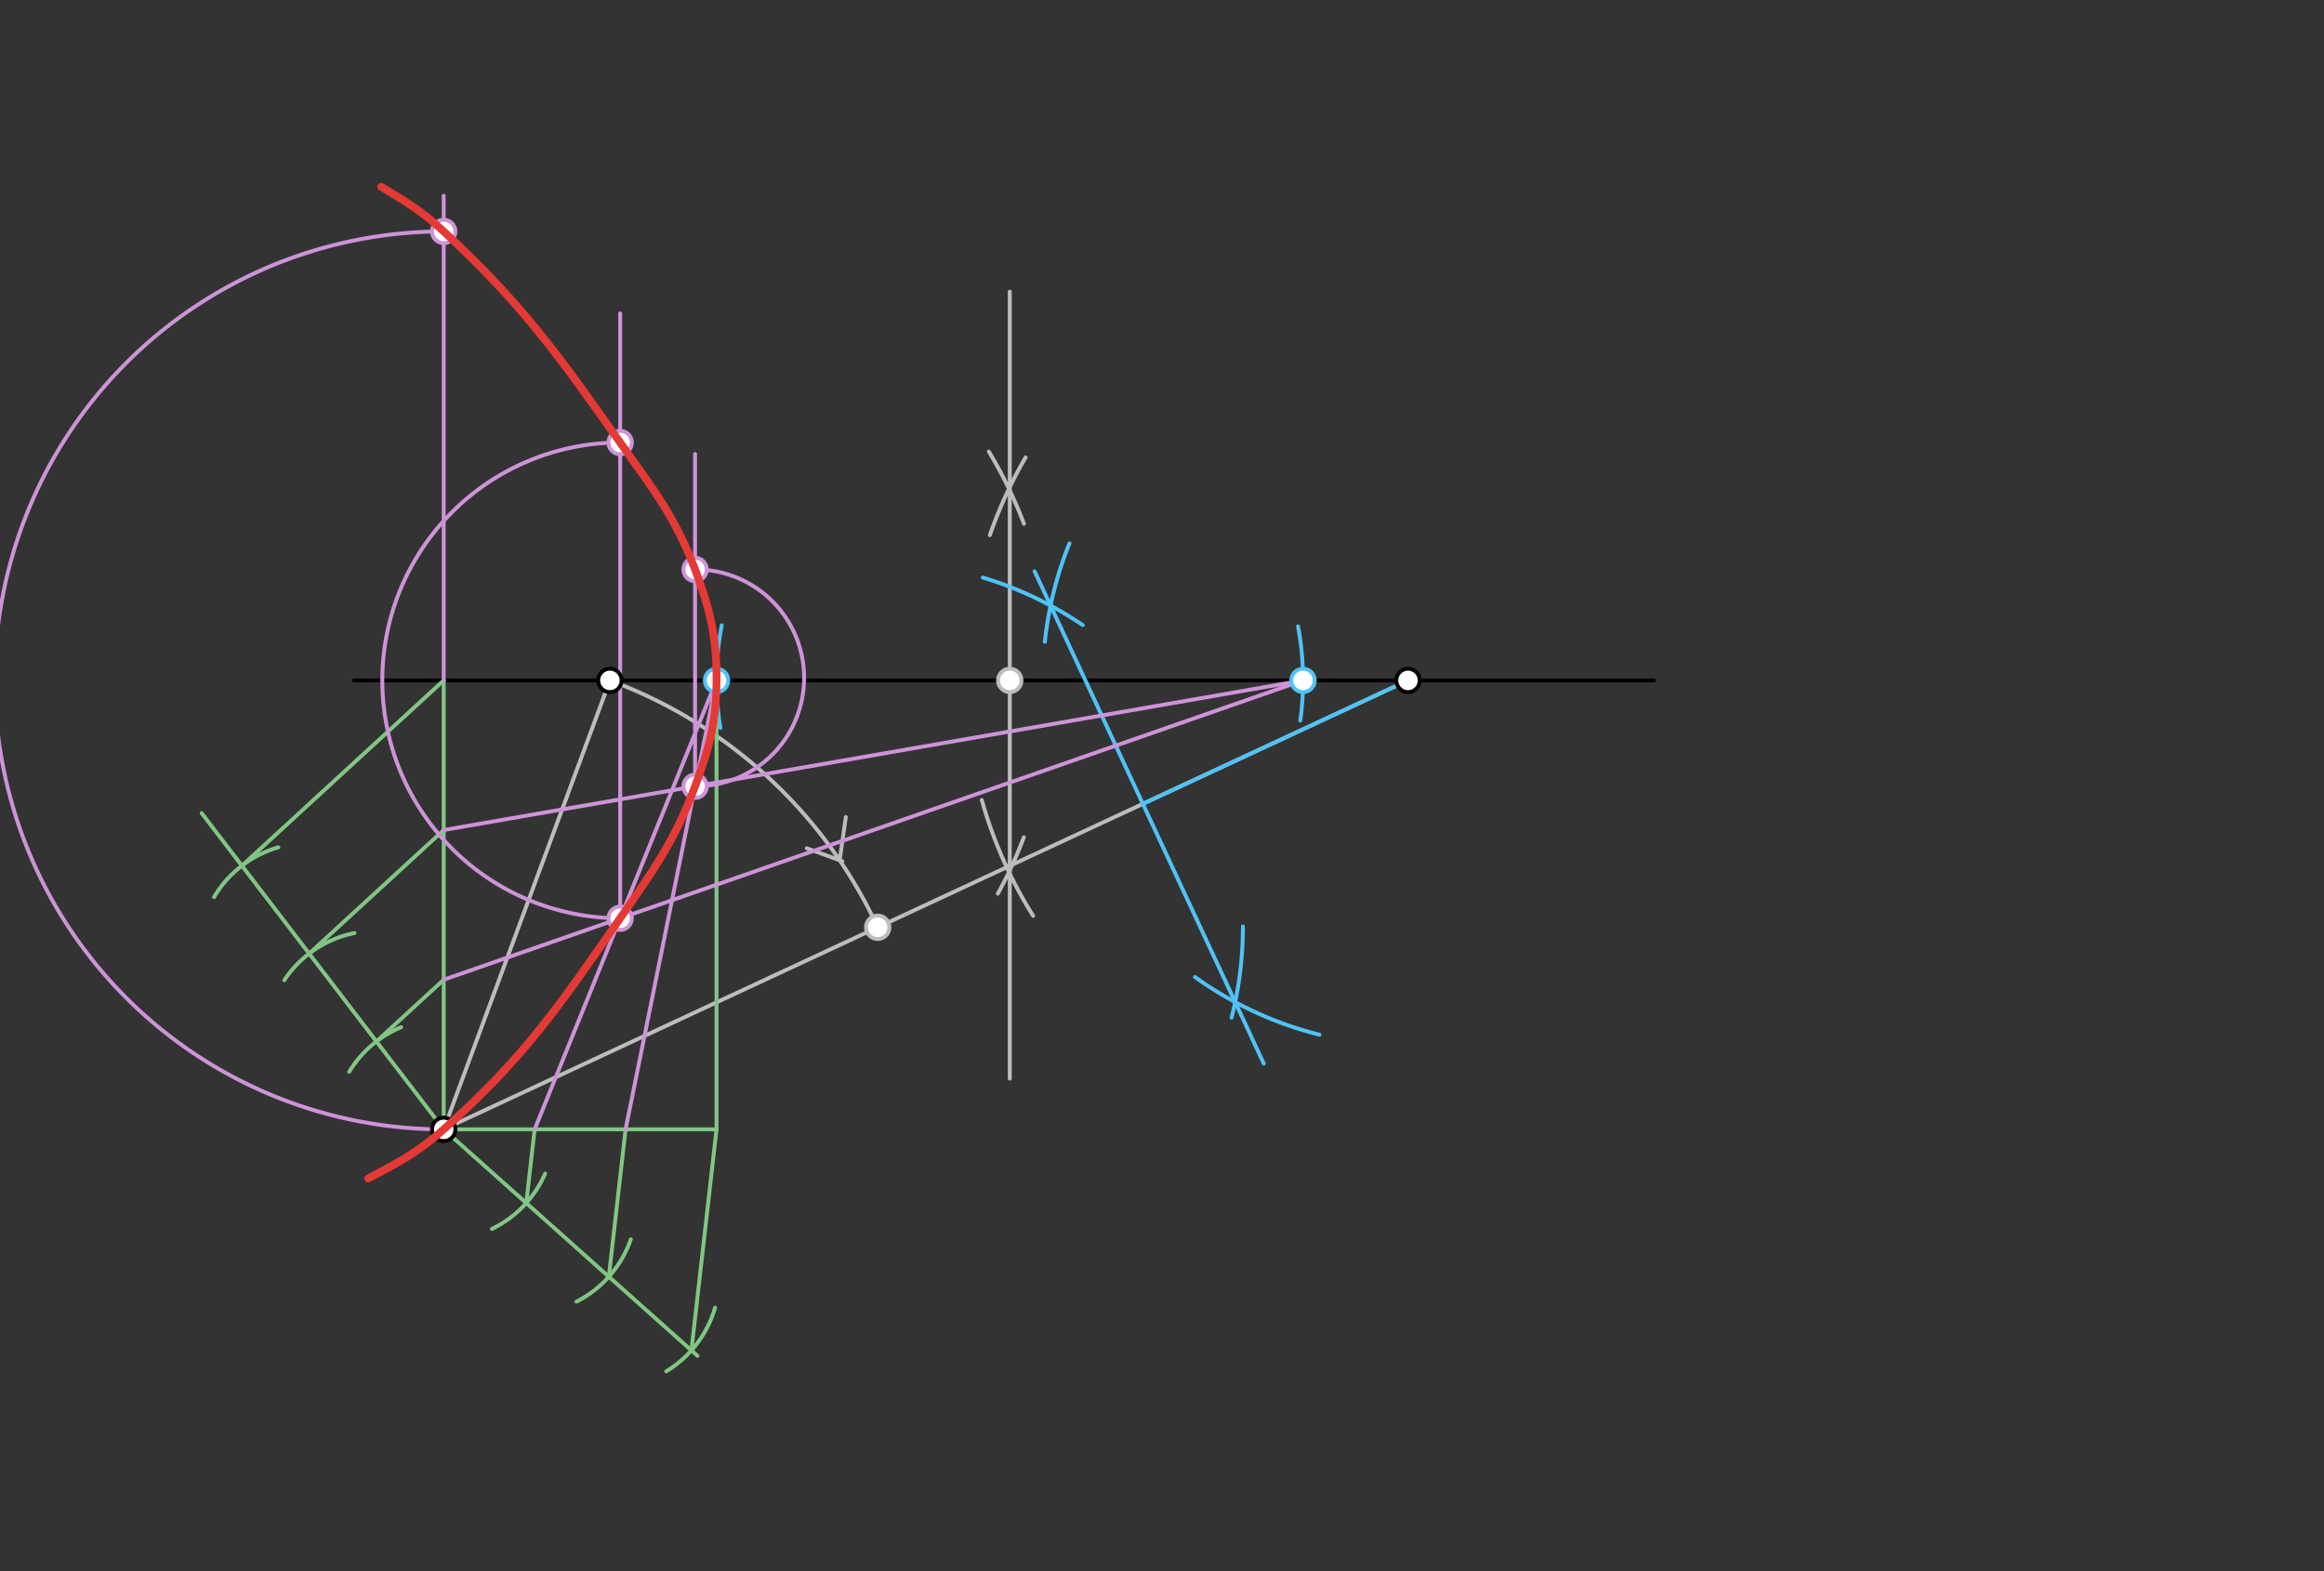 <svg xmlns="http://www.w3.org/2000/svg" class="svg--1it" height="100%" preserveAspectRatio="xMidYMid meet" viewBox="0 0 595.276 402.52" width="100%"><rect x="0" y="0" width="595.276" height="402.52" fill="#333333" stroke="none"/><defs><marker id="marker-arrow" markerHeight="16" markerUnits="userSpaceOnUse" markerWidth="24" orient="auto-start-reverse" refX="24" refY="4" viewBox="0 0 24 8"><path d="M 0 0 L 24 4 L 0 8 z" stroke="inherit"></path></marker></defs><g class="aux-layer--1FB"><g class="element--2qn"><line stroke="#000000" stroke-dasharray="none" stroke-linecap="round" stroke-width="1" x1="90.65" x2="423.65" y1="174.283" y2="174.283"></line></g><g class="element--2qn"><path d="M 253.542 137.077 A 113.386 113.386 0 0 1 262.71 117.152" fill="none" stroke="#BDBDBD" stroke-dasharray="none" stroke-linecap="round" stroke-width="1"></path></g><g class="element--2qn"><path d="M 251.483 204.927 A 113.386 113.386 0 0 0 264.638 234.599" fill="none" stroke="#BDBDBD" stroke-dasharray="none" stroke-linecap="round" stroke-width="1"></path></g><g class="element--2qn"><path d="M 262.281 134.179 A 113.386 113.386 0 0 0 253.296 115.686" fill="none" stroke="#BDBDBD" stroke-dasharray="none" stroke-linecap="round" stroke-width="1"></path></g><g class="element--2qn"><path d="M 255.59 228.899 A 113.386 113.386 0 0 0 262.248 214.477" fill="none" stroke="#BDBDBD" stroke-dasharray="none" stroke-linecap="round" stroke-width="1"></path></g><g class="element--2qn"><line stroke="#BDBDBD" stroke-dasharray="none" stroke-linecap="round" stroke-width="1" x1="258.65" x2="258.65" y1="74.697" y2="276.283"></line></g><g class="element--2qn"><line stroke="#BDBDBD" stroke-dasharray="none" stroke-linecap="round" stroke-width="1" x1="113.65" x2="360.65" y1="289.283" y2="174.283"></line></g><g class="element--2qn"><line stroke="#BDBDBD" stroke-dasharray="none" stroke-linecap="round" stroke-width="1" x1="113.65" x2="156.225" y1="289.283" y2="174.283"></line></g><g class="element--2qn"><path d="M 156.225 174.283 A 122.628 122.628 0 0 1 224.819 237.524" fill="none" stroke="#BDBDBD" stroke-dasharray="none" stroke-linecap="round" stroke-width="1"></path></g><g class="element--2qn"><line stroke="#BDBDBD" stroke-dasharray="none" stroke-linecap="round" stroke-width="1" x1="206.65" x2="215.757" y1="217.283" y2="220.605"></line></g><g class="element--2qn"><line stroke="#BDBDBD" stroke-dasharray="none" stroke-linecap="round" stroke-width="1" x1="215.073" x2="216.65" y1="220.355" y2="209.283"></line></g><g class="element--2qn"><path d="M 318.362 237.313 A 93.543 93.543 0 0 1 315.452 260.678" fill="none" stroke="#4FC3F7" stroke-dasharray="none" stroke-linecap="round" stroke-width="1"></path></g><g class="element--2qn"><path d="M 251.753 147.942 A 93.543 93.543 0 0 1 277.337 160.115" fill="none" stroke="#4FC3F7" stroke-dasharray="none" stroke-linecap="round" stroke-width="1"></path></g><g class="element--2qn"><path d="M 267.632 164.388 A 93.543 93.543 0 0 1 273.94 139.187" fill="none" stroke="#4FC3F7" stroke-dasharray="none" stroke-linecap="round" stroke-width="1"></path></g><g class="element--2qn"><path d="M 306.095 250.271 A 93.543 93.543 0 0 0 337.962 265.034" fill="none" stroke="#4FC3F7" stroke-dasharray="none" stroke-linecap="round" stroke-width="1"></path></g><g class="element--2qn"><line stroke="#4FC3F7" stroke-dasharray="none" stroke-linecap="round" stroke-width="1" x1="323.705" x2="265.011" y1="272.423" y2="146.358"></line></g><g class="element--2qn"><line stroke="#4FC3F7" stroke-dasharray="none" stroke-linecap="round" stroke-width="1" x1="292.735" x2="360.65" y1="205.904" y2="174.283"></line></g><g class="element--2qn"><path d="M 332.481 160.44 A 75.118 75.118 0 0 1 333.064 184.547" fill="none" stroke="#4FC3F7" stroke-dasharray="none" stroke-linecap="round" stroke-width="1"></path></g><g class="element--2qn"><path d="M 184.868 160.178 A 75.118 75.118 0 0 0 184.521 186.436" fill="none" stroke="#4FC3F7" stroke-dasharray="none" stroke-linecap="round" stroke-width="1"></path></g><g class="element--2qn"><line stroke="#81C784" stroke-dasharray="none" stroke-linecap="round" stroke-width="1" x1="113.65" x2="113.65" y1="289.283" y2="174.283"></line></g><g class="element--2qn"><line stroke="#81C784" stroke-dasharray="none" stroke-linecap="round" stroke-width="1" x1="113.65" x2="183.532" y1="289.283" y2="289.283"></line></g><g class="element--2qn"><line stroke="#81C784" stroke-dasharray="none" stroke-linecap="round" stroke-width="1" x1="183.532" x2="183.532" y1="174.283" y2="289.283"></line></g><g class="element--2qn"><line stroke="#81C784" stroke-dasharray="none" stroke-linecap="round" stroke-width="1" x1="113.65" x2="51.65" y1="289.283" y2="208.283"></line></g><g class="element--2qn"><path d="M 89.436 274.545 A 28.346 28.346 0 0 1 102.748 263.117" fill="none" stroke="#81C784" stroke-dasharray="none" stroke-linecap="round" stroke-width="1"></path></g><g class="element--2qn"><path d="M 72.825 251.065 A 28.346 28.346 0 0 1 90.793 238.992" fill="none" stroke="#81C784" stroke-dasharray="none" stroke-linecap="round" stroke-width="1"></path></g><g class="element--2qn"><path d="M 54.819 229.79 A 28.346 28.346 0 0 1 71.29 217.042" fill="none" stroke="#81C784" stroke-dasharray="none" stroke-linecap="round" stroke-width="1"></path></g><g class="element--2qn"><line stroke="#81C784" stroke-dasharray="none" stroke-linecap="round" stroke-width="1" x1="61.962" x2="113.65" y1="221.755" y2="174.283"></line></g><g class="element--2qn"><line stroke="#81C784" stroke-dasharray="none" stroke-linecap="round" stroke-width="1" x1="79.191" x2="113.65" y1="244.265" y2="212.617"></line></g><g class="element--2qn"><line stroke="#81C784" stroke-dasharray="none" stroke-linecap="round" stroke-width="1" x1="96.421" x2="113.65" y1="266.774" y2="250.95"></line></g><g class="element--2qn"><line stroke="#81C784" stroke-dasharray="none" stroke-linecap="round" stroke-width="1" x1="113.65" x2="178.65" y1="289.283" y2="347.283"></line></g><g class="element--2qn"><path d="M 126.017 314.79 A 28.346 28.346 0 0 0 139.635 300.61" fill="none" stroke="#81C784" stroke-dasharray="none" stroke-linecap="round" stroke-width="1"></path></g><g class="element--2qn"><path d="M 147.663 333.416 A 28.346 28.346 0 0 0 161.582 317.445" fill="none" stroke="#81C784" stroke-dasharray="none" stroke-linecap="round" stroke-width="1"></path></g><g class="element--2qn"><path d="M 170.67 351.254 A 28.346 28.346 0 0 0 183.161 334.973" fill="none" stroke="#81C784" stroke-dasharray="none" stroke-linecap="round" stroke-width="1"></path></g><g class="element--2qn"><line stroke="#81C784" stroke-dasharray="none" stroke-linecap="round" stroke-width="1" x1="177.101" x2="183.532" y1="345.902" y2="289.283"></line></g><g class="element--2qn"><line stroke="#81C784" stroke-dasharray="none" stroke-linecap="round" stroke-width="1" x1="155.951" x2="160.238" y1="327.029" y2="289.283"></line></g><g class="element--2qn"><line stroke="#81C784" stroke-dasharray="none" stroke-linecap="round" stroke-width="1" x1="134.8" x2="136.944" y1="308.156" y2="289.283"></line></g><g class="element--2qn"><line stroke="#CE93D8" stroke-dasharray="none" stroke-linecap="round" stroke-width="1" x1="136.944" x2="183.532" y1="289.283" y2="174.283"></line></g><g class="element--2qn"><line stroke="#CE93D8" stroke-dasharray="none" stroke-linecap="round" stroke-width="1" x1="113.65" x2="333.768" y1="250.95" y2="174.283"></line></g><g class="element--2qn"><line stroke="#CE93D8" stroke-dasharray="none" stroke-linecap="round" stroke-width="1" x1="160.238" x2="183.532" y1="289.283" y2="174.283"></line></g><g class="element--2qn"><line stroke="#CE93D8" stroke-dasharray="none" stroke-linecap="round" stroke-width="1" x1="113.65" x2="333.768" y1="212.617" y2="174.283"></line></g><g class="element--2qn"><line stroke="#CE93D8" stroke-dasharray="none" stroke-linecap="round" stroke-width="1" x1="158.851" x2="158.851" y1="235.207" y2="80.283"></line></g><g class="element--2qn"><line stroke="#CE93D8" stroke-dasharray="none" stroke-linecap="round" stroke-width="1" x1="178.039" x2="178.039" y1="201.403" y2="116.283"></line></g><g class="element--2qn"><path d="M 178.039 201.403 A 27.762 27.762 0 1 0 178.039 145.88" fill="none" stroke="#CE93D8" stroke-dasharray="none" stroke-linecap="round" stroke-width="1"></path></g><g class="element--2qn"><path d="M 158.851 235.207 A 60.923 60.923 0 0 1 158.851 113.36" fill="none" stroke="#CE93D8" stroke-dasharray="none" stroke-linecap="round" stroke-width="1"></path></g><g class="element--2qn"><line stroke="#CE93D8" stroke-dasharray="none" stroke-linecap="round" stroke-width="1" x1="113.65" x2="113.65" y1="174.283" y2="50.142"></line></g><g class="element--2qn"><path d="M 113.65 289.283 A 115 115 0 0 1 113.65 59.283" fill="none" stroke="#CE93D8" stroke-dasharray="none" stroke-linecap="round" stroke-width="1"></path></g><g class="element--2qn"><circle cx="360.65" cy="174.283" r="3" stroke="#000000" stroke-width="1" fill="#ffffff"></circle>}</g><g class="element--2qn"><circle cx="156.225" cy="174.283" r="3" stroke="#000000" stroke-width="1" fill="#ffffff"></circle>}</g><g class="element--2qn"><circle cx="113.65" cy="289.283" r="3" stroke="#000000" stroke-width="1" fill="#ffffff"></circle>}</g><g class="element--2qn"><circle cx="258.65" cy="174.283" r="3" stroke="#BDBDBD" stroke-width="1" fill="#ffffff"></circle>}</g><g class="element--2qn"><circle cx="224.819" cy="237.524" r="3" stroke="#BDBDBD" stroke-width="1" fill="#ffffff"></circle>}</g><g class="element--2qn"><circle cx="183.532" cy="174.283" r="3" stroke="#4FC3F7" stroke-width="1" fill="#ffffff"></circle>}</g><g class="element--2qn"><circle cx="333.768" cy="174.283" r="3" stroke="#4FC3F7" stroke-width="1" fill="#ffffff"></circle>}</g><g class="element--2qn"><circle cx="158.851" cy="235.207" r="3" stroke="#CE93D8" stroke-width="1" fill="#ffffff"></circle>}</g><g class="element--2qn"><circle cx="178.039" cy="201.403" r="3" stroke="#CE93D8" stroke-width="1" fill="#ffffff"></circle>}</g><g class="element--2qn"><circle cx="178.039" cy="145.88" r="3" stroke="#CE93D8" stroke-width="1" fill="#ffffff"></circle>}</g><g class="element--2qn"><circle cx="158.851" cy="113.36" r="3" stroke="#CE93D8" stroke-width="1" fill="#ffffff"></circle>}</g><g class="element--2qn"><circle cx="113.65" cy="59.283" r="3" stroke="#CE93D8" stroke-width="1" fill="#ffffff"></circle>}</g></g><g class="main-layer--3Vd"><g class="element--2qn"><path d="M 94.311 301.856 C 102.187 297.714, 106.993 295.187, 113.65 289.283 C 133.992 271.243, 143.133 257.877, 158.851 235.207 C 167.52 222.704, 172.796 215.415, 178.039 201.403 C 181.771 191.429, 183.485 184.835, 183.532 174.283 C 183.58 163.251, 181.97 156.26, 178.039 145.88 C 172.907 132.332, 167.391 125.459, 158.851 113.36 C 142.91 90.776, 133.701 77.862, 113.65 59.283 C 108.055 54.099, 104.186 51.779, 97.644 47.856" fill="none" stroke="#E53935" stroke-linecap="round" stroke-width="2"></path></g></g><g class="snaps-layer--2PT"></g><g class="temp-layer--rAP"></g></svg>